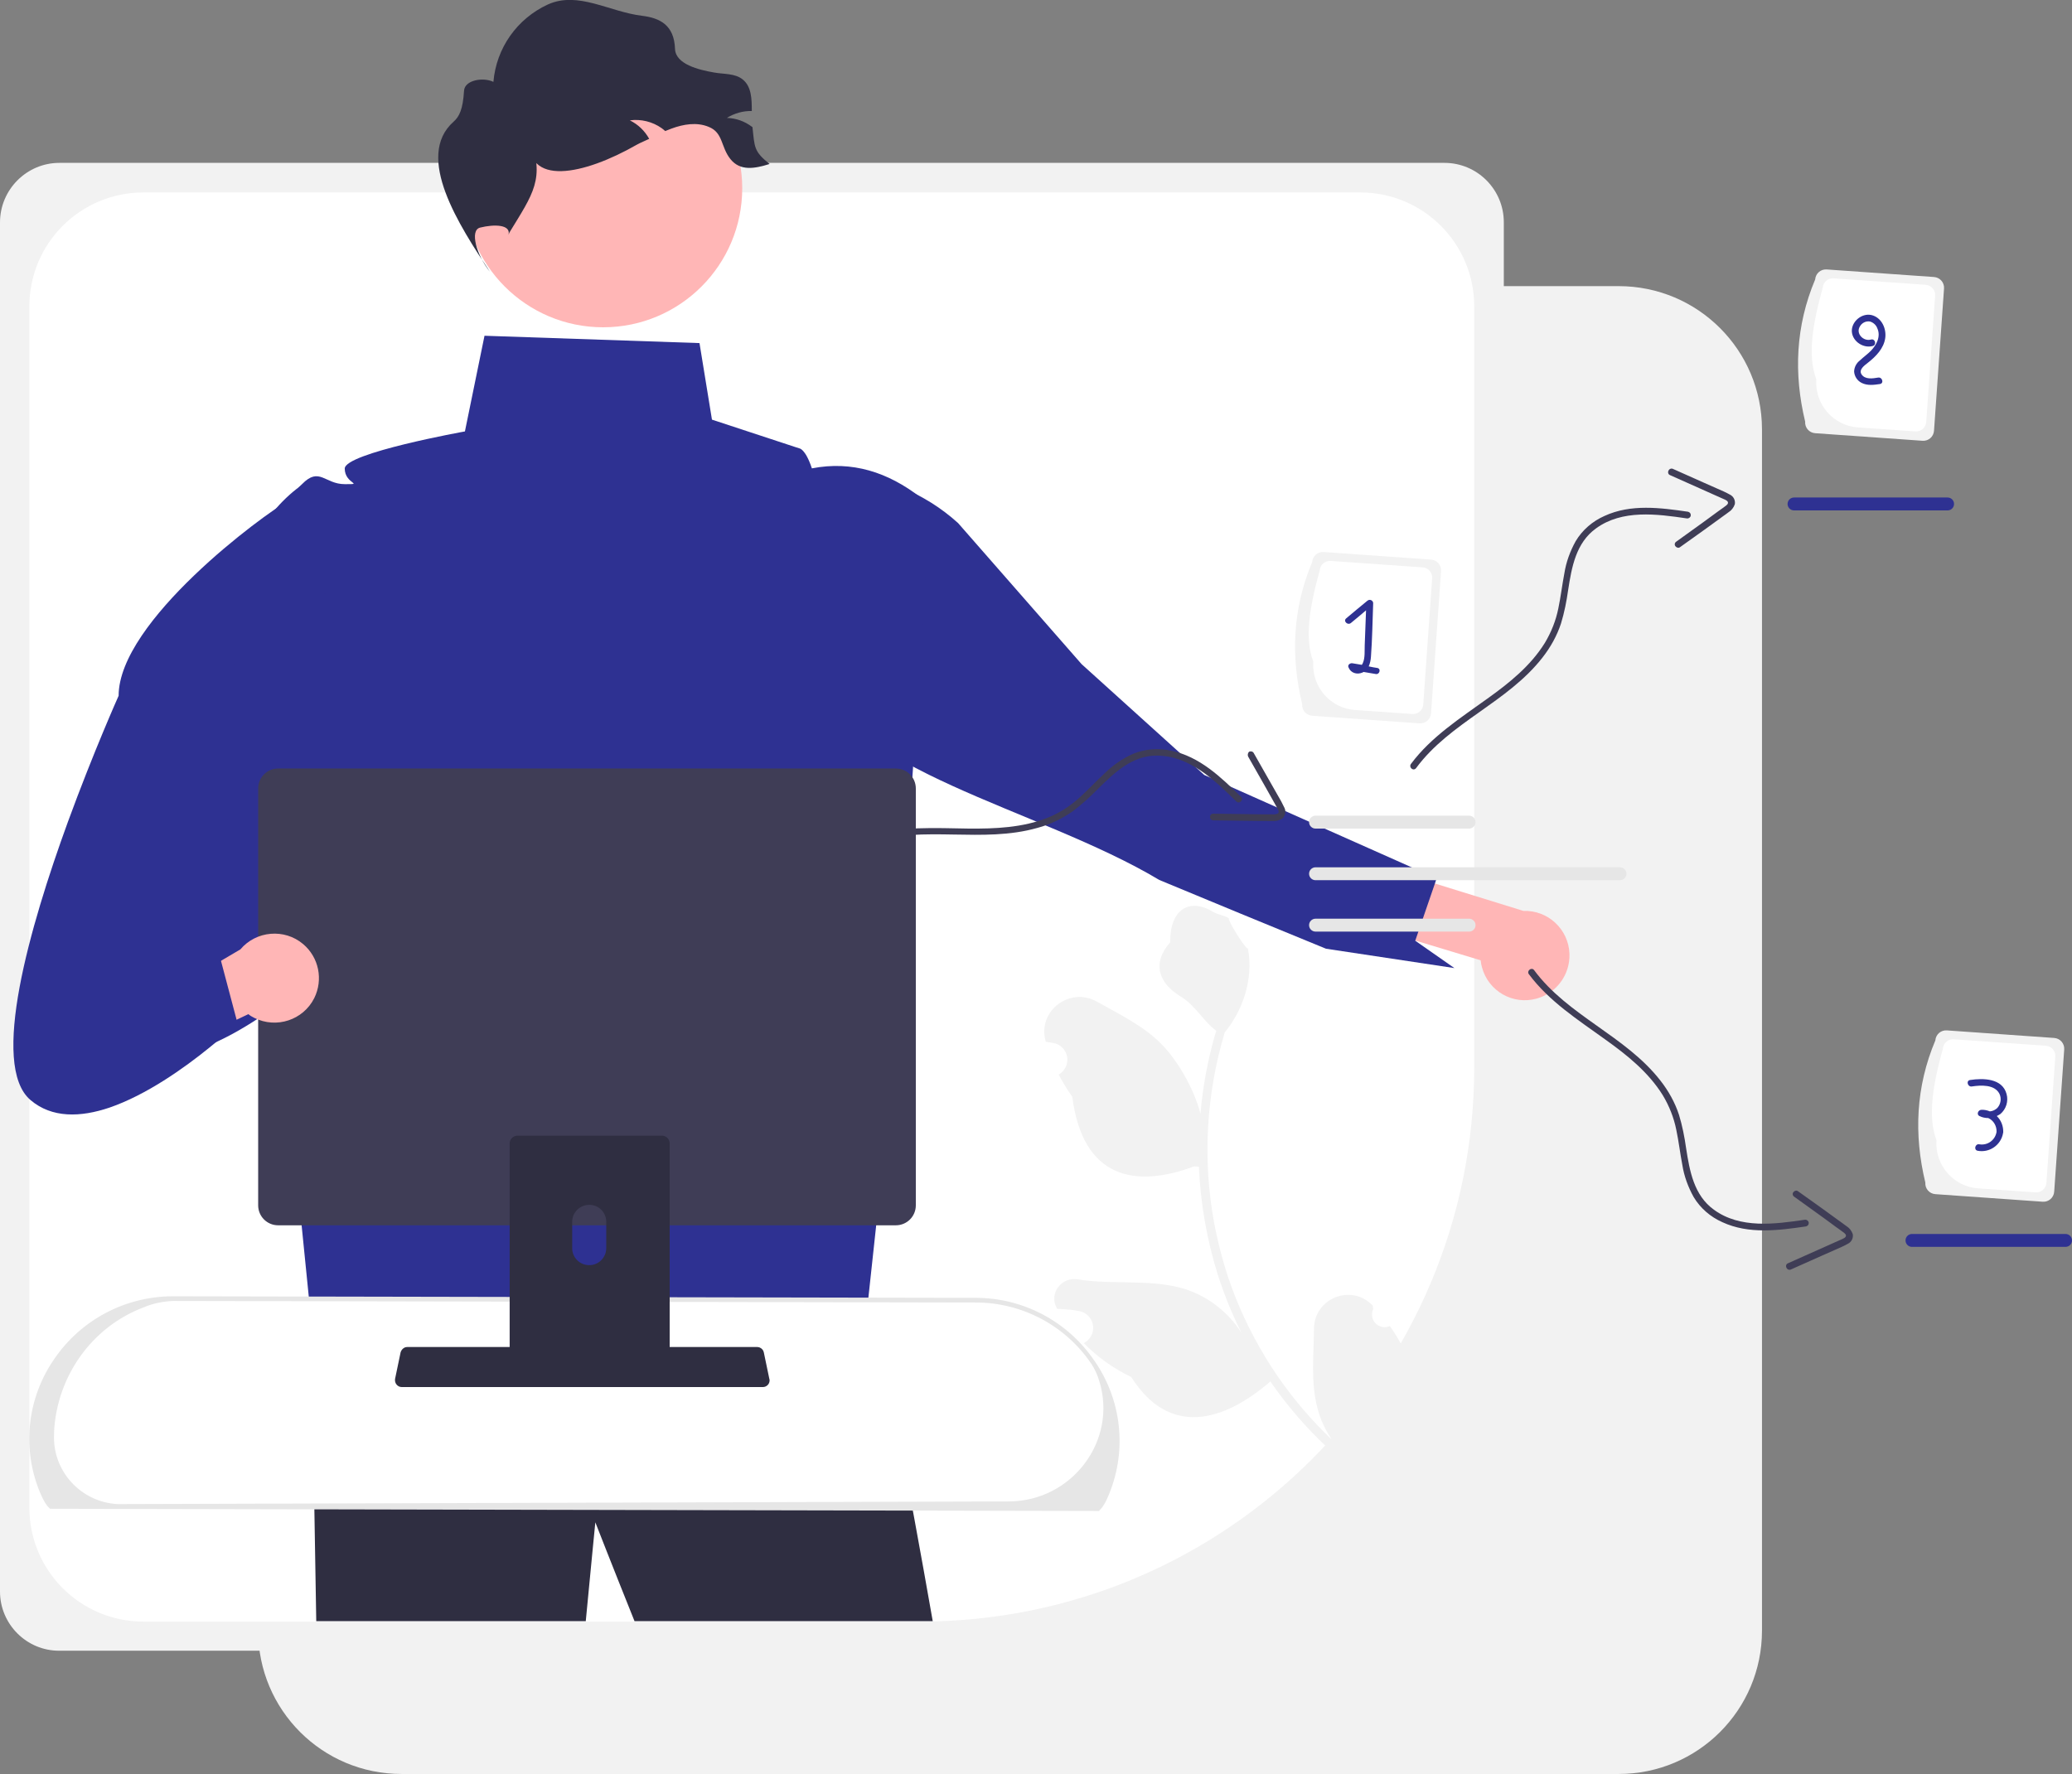 <?xml version="1.0" encoding="utf-8"?>
<!-- Generator: Adobe Illustrator 27.7.0, SVG Export Plug-In . SVG Version: 6.00 Build 0)  -->
<svg version="1.1" id="Layer_1" xmlns="http://www.w3.org/2000/svg" x="0px"
     y="0px"
     viewBox="0 0 931 797.3" style="enable-background:new 0 0 931 797.3;" xml:space="preserve">
<rect x="0" y="0" width="931" height="797.3" fill="#808080" stroke="none"/>
<style type="text/css">
	.st0{fill:#F2F2F2;}
	.st1{fill:#FFFFFF;}
	.st2{fill:#FFB6B6;}
	.st3{fill:#2E3192;}
	.st4{fill:#2F2E41;}
	.st5{fill:#E6E6E6;}
	.st6{fill:#3F3D56;}
</style>
    <path class="st0" d="M727.3,128.6H664v539.3c0,35.6-28.8,64.4-64.4,64.4c0,0,0,0,0,0H116v0.6c0,35.6,28.8,64.4,64.4,64.4
	c0,0,0,0,0,0h546.9c35.6,0,64.4-28.8,64.4-64.4c0,0,0,0,0,0V193C791.7,157.4,762.9,128.6,727.3,128.6z"/>
    <path class="st0" d="M26.7,73.2H649c14.8,0,26.7,12,26.7,26.7v615.3c0,14.8-12,26.7-26.7,26.7H26.7C12,742,0,730,0,715.3V100
	C0,85.2,12,73.2,26.7,73.2z"/>
    <path class="st1" d="M64.4,86.5c-28.3,0-51.2,22.9-51.2,51.2l0,0v539.9c0,28.3,22.9,51.2,51.2,51.2h349c137.5,0,249-111.5,249-249
	V137.7c0-28.3-22.9-51.2-51.2-51.2l0,0H64.4z"/>
    <path class="st2" d="M690.5,448.8c-10.7,3-21.7-3.3-24.6-14c-0.3-1-0.5-2.1-0.6-3.2l-95.6-28.9l1.5-28.4l113.3,35.1
	c11-0.4,20.3,8.2,20.7,19.3C705.5,438.1,699.4,446.3,690.5,448.8L690.5,448.8z"/>
    <path class="st3" d="M368.8,302.3c-9.7-8.1,4.5-48.1,0.7-59.7c-0.2-0.7-0.4-1.4-0.7-2.1c-0.4-1.5-0.3-3.1,0.3-4.5l35.9-16.9
	c9.4,3.8,18,9.2,25.5,16l55.5,63.4l55.1,49.8l24.2,10.8l80.2,35.7l-0.8,2.4l0,0l-8.8,25.6l0,0l17.6,12.3l-57.7-8.7l-38.2-15.7
	l-36.7-15.2C466.5,362.9,377.3,346,368.8,302.3z"/>
    <path class="st0" d="M624.5,596c-2.9,1.3-6.2,0-7.5-2.8c-0.7-1.5-0.7-3.3,0-4.8c-0.1-0.6-0.1-1-0.2-1.6c-0.1-0.1-0.2-0.2-0.3-0.3
	c-9.5-9.6-25.9-3-26.1,10.6c-0.1,12-1.5,24.5,1.6,35.9c1.3,5,3.5,9.8,6.5,14.1c-18.8-17.8-33.5-39.5-43.2-63.6
	c-2.4-6-4.5-12.2-6.2-18.5c-1.4-5.1-2.6-10.3-3.6-15.6c-5.2-28.5-3.5-57.7,4.8-85.4c6.3-7.7,10.2-17.1,11-27
	c0.3-3.6,0.1-7.2-0.6-10.7c-0.9,0.5-9-12.4-8.6-13.6c-2-1.4-4.7-1.5-6.9-2.8c-10.7-6.6-19.6-1.2-19.4,13.6c-8.5,9.6-5,18.6,4.9,24.5
	c6.3,3.8,9.9,10.9,15.8,15.3c-0.2,0.6-0.4,1.3-0.6,1.9c-3.3,11.6-5.5,23.4-6.5,35.4c-3-11.6-10.4-24.1-17.5-31.3
	c-8-8.2-18.9-13.4-29-19.1c-12.1-6.9-26.8,4.1-23.1,17.6c0,0.1,0.1,0.3,0.1,0.4c1.2,0.2,2.4,0.4,3.6,0.6c4.2,0.9,6.8,5,5.9,9.1
	c-0.4,2.1-1.8,3.9-3.6,5l-0.1,0.1c1.8,3.4,3.8,6.7,6.1,9.9c4.7,36.7,28.1,41.3,54.8,31.3c0.7,0.1,1.4,0.1,2.1,0.2
	c0.7,16.3,3.5,32.4,8.3,47.9c2.9,9.2,6.5,18.1,10.8,26.7l-0.2-0.3c-5.9-9.1-14.7-15.9-25-19.3c-15.3-4.8-32.9-1.8-48.3-4.4
	c-7.4-1.3-13.2,6.5-9.4,13c0.1,0.1,0.1,0.2,0.2,0.3c2.1,0,4.3,0.2,6.4,0.4c1.2,0.2,2.4,0.4,3.6,0.6c4.2,0.9,6.8,5,5.9,9.1
	c-0.4,2.1-1.8,3.9-3.6,5l-0.1,0.1c-0.1,0.1-0.2,0.1-0.3,0.2c6.2,6.3,13.4,11.4,21.3,15.2c17,26.9,41.2,20.4,62.5,2l0,0
	c7.4,10.7,15.9,20.6,25.4,29.5l41.8-16.8c0-0.5-0.1-1.1-0.1-1.6c-3.8,1.8-7.8,3.1-11.8,3.9c1.6-5.1,3.1-10.1,4.7-15.2
	c0-0.1,0.1-0.2,0.1-0.3c0.8-2.6,1.6-5.2,2.4-7.7l0,0C631.3,606.9,628.3,601.3,624.5,596L624.5,596z"/>
    <path class="st4" d="M394.6,632.8l-0.5-0.6C392.8,623.4,394.6,632.8,394.6,632.8z"/>
    <path class="st4" d="M419.1,728.6h-134c-10.4-25.9-17.6-44.4-17.6-44.4s-1.8,18.1-4.3,44.4H142.1c-1.1-71.4-2.7-144.6-3.2-167.9
	l232.5,5.2l23.1,29.3c0.1,0.5,0.2,1,0.3,1.6C395.7,602.8,408.3,666.8,419.1,728.6z"/>
    <path class="st3" d="M417.1,226.7L417.1,226.7c-0.8-1.4-2-2.5-3.4-3.1c-14.7-11.4-30.8-16.6-48.9-13.1c-3-9-5.7-9-5.7-9l-39.2-12.9
	l-5.6-34.4l-96.6-3.3l-8.8,43c0,0-54,9.7-54,16.7s9,7,0,7s-11.4-8-19.2,0c-0.7,0.7-1.4,1.3-2.1,1.9c-0.1,0.1-0.2,0.1-0.3,0.2
	c-17.9,14.1-27.4,36.3-25.1,59l16.6,165.2l17.7,176.3l242.6,10.1l16.2-150l16.5-249.6C418,229.3,417.7,228,417.1,226.7z"/>
    <path class="st1" d="M18.8,669.8c1.4,3.5,2.8,6,4.2,7.3l470.6,1c1.4-1.3,2.8-3.8,4.2-7.3c16.5-41.4-14.6-86.3-59.1-86.4l-360.6-0.7
	C33.4,583.7,2.3,628.5,18.8,669.8z"/>
    <path class="st5" d="M493.9,679.1l-0.4,0l-471-1l-0.3-0.3c-1.5-1.3-2.9-3.8-4.5-7.7l0,0c-7.9-19.6-5.4-41.8,6.6-59.2
	c12-17.7,32-28.3,53.4-28.3h0.1l360.6,0.7c21.5,0,41.5,10.7,53.5,28.5c12,17.4,14.5,39.7,6.6,59.3c-1.5,3.9-3,6.4-4.5,7.7
	L493.9,679.1z M54.4,676l399-1.2c28.2-0.1,48.9-27.3,40.5-54.2c-0.8-2.7-2-5.3-3.5-7.6c-11.6-17.2-31.1-27.6-51.9-27.6l-360.6-0.7
	h-0.1c-4.6,0.2-9.1,1.1-13.3,2.9c-23.3,8.8-38.9,31-40.2,55.8c0,0.3,0,0.6,0,1C23.4,661,36.2,675.1,52.8,676h0
	C53.3,676,53.9,676,54.4,676L54.4,676z"/>
    <path class="st0" d="M585.1,316.5c-5.2-21.6-4.3-43,4.5-63.9c0.2-2.7,2.5-4.7,5.2-4.5l48.2,3.4c2.7,0.2,4.7,2.5,4.5,5.2l-4.5,63.9
	c-0.2,2.7-2.5,4.7-5.2,4.5l-48.2-3.4C586.9,321.5,584.9,319.2,585.1,316.5z"/>
    <path class="st1" d="M590.1,297.4c-4.1-10.7-1.5-25.3,2.9-41.1c0.2-2.5,2.4-4.4,4.9-4.2l41.4,2.9c2.5,0.2,4.4,2.4,4.2,4.9l-4,56.8
	c-0.2,2.5-2.4,4.4-4.9,4.2l-25.7-1.8C597.8,318.4,589.3,308.7,590.1,297.4z"/>
    <path class="st3" d="M618.8,300.2c-1.3-0.2-2.5-0.4-3.8-0.7c0.6-1.4,0.9-2.8,1-4.3c0.6-8,0.7-16.1,1-24.1c0-0.8-0.7-1.5-1.6-1.5
	c-0.4,0-0.7,0.2-1,0.4c-3.2,2.6-6.4,5.3-9.5,7.9c-1.5,1.2,0.6,3.3,2.1,2.1c2.3-1.9,4.6-3.8,6.8-5.7c-0.2,5.2-0.4,10.5-0.6,15.7
	c-0.1,2.5,0.2,5.6-0.8,7.9c-0.1,0.3-0.3,0.6-0.5,0.9c-1.4-0.2-2.8-0.5-4.2-0.7c-1-0.2-2.3,0.7-1.8,1.8c1,2.6,3.8,3.4,6.2,2.4
	c0.2-0.1,0.4-0.2,0.6-0.3l5.3,0.9C619.9,303.4,620.7,300.5,618.8,300.2z"/>
    <path class="st0" d="M865.1,531.5c-5.2-21.6-4.3-43,4.5-63.9c0.2-2.7,2.5-4.7,5.2-4.5l48.2,3.4c2.7,0.2,4.7,2.5,4.5,5.2l-4.5,63.9
	c-0.2,2.7-2.5,4.7-5.2,4.5l-48.2-3.4C866.9,536.5,864.9,534.2,865.1,531.5z"/>
    <path class="st1" d="M870.1,512.4c-4.1-10.7-1.5-25.3,2.9-41.1c0.2-2.5,2.4-4.4,4.9-4.2l41.4,2.9c2.5,0.2,4.4,2.4,4.2,4.9l-4,56.8
	c-0.2,2.5-2.4,4.4-4.9,4.2l-25.7-1.8C877.8,533.4,869.3,523.7,870.1,512.4z"/>
    <path class="st3" d="M897.2,501.6c0.6-0.3,1.1-0.6,1.6-0.9c2.6-2.2,3.7-5.7,2.8-9c-1.9-7.1-10.5-7.2-16.4-6.3
	c-1.9,0.3-1.1,3.2,0.8,2.9c4-0.6,10.2-1,12.4,3.3c1,2.1,0.6,4.6-0.9,6.3c-0.9,0.9-2.1,1.5-3.4,1.6c-1.2-0.5-2.6-0.8-3.9-0.7
	c-1.4,0.1-2.2,2.1-0.8,2.8c1.2,0.6,2.6,0.9,4,0.9c2.4,1.1,3.8,3.6,3.7,6.2c-0.6,3.7-4,6.2-7.7,5.6h0l0,0c-1.9-0.4-2.7,2.5-0.8,2.9
	c5.3,1,10.4-2.5,11.4-7.8c0-0.1,0-0.3,0.1-0.4C900.2,506.2,899.2,503.5,897.2,501.6z"/>
    <path class="st0" d="M811.1,189.5c-5.2-21.6-4.3-43,4.5-63.9c0.2-2.7,2.5-4.7,5.2-4.5l48.2,3.4c2.7,0.2,4.7,2.5,4.5,5.2l-4.5,63.9
	c-0.2,2.7-2.5,4.7-5.2,4.5l-48.2-3.4C812.9,194.5,810.9,192.2,811.1,189.5z"/>
    <path class="st1" d="M816.1,170.4c-4.1-10.7-1.5-25.3,2.9-41.1c0.2-2.5,2.4-4.4,4.9-4.2l41.4,2.9c2.5,0.2,4.4,2.4,4.2,4.9l-4,56.8
	c-0.2,2.5-2.4,4.4-4.9,4.2l-25.7-1.8C823.8,191.4,815.3,181.7,816.1,170.4z"/>
    <path class="st3" d="M841.6,141.8c-4.2-1.5-9,1.9-9.5,6.2c-0.5,4.9,4.8,8.8,9.4,7.5c1.8-0.5,1.1-3.4-0.8-2.9c-3.4,1-7-2.7-5-5.9
	c0.9-1.6,2.7-2.5,4.5-2.2c1.5,0.4,2.8,1.6,3.3,3c1.7,3.7-0.3,7.5-2.9,10.2c-1.5,1.5-3.2,2.7-4.8,4.2c-1.6,1.2-2.6,3-2.7,5
	c0.1,2.2,1.4,4.2,3.4,5.2c2.6,1.3,5.5,0.9,8.2,0.5c1.9-0.3,1.1-3.2-0.8-2.9c-2.4,0.4-5.9,1-7.5-1.5c-1.3-2.1,1.4-4,2.8-5.1
	c3.6-2.8,7.3-6.5,7.9-11.3C847.6,147.7,845.6,143.2,841.6,141.8z"/>
    <path class="st3" d="M109.8,434.1l23.8,10.7c-11.2,9.1-28.2,21.2-44.8,26.9l-26.5-18c-9.9-38-3.8-77.2,8-110.3
	c6.6-18.4,15.3-36,25.9-52.4c-2.2-22.7,7.3-44.9,25.1-58.9c0.1-0.1,0.2-0.1,0.3-0.2c17.7,15.4,28.5,37.2,29.9,60.6l0.5,8.8l1.1,17.3
	l2.7,44.1l-31.9,49.6L109.8,434.1z"/>
    <path class="st4" d="M178.2,622.3c0.6,0.7,1.4,1.1,2.3,1.1h162.3c1.6,0,3-1.3,3-3c0-0.2,0-0.4-0.1-0.6l-2.5-12
	c-0.2-1-0.9-1.8-1.9-2.2c-0.3-0.1-0.7-0.2-1.1-0.2H183c-0.4,0-0.7,0.1-1.1,0.2c-0.9,0.4-1.6,1.2-1.9,2.2l-2.5,12
	C177.4,620.7,177.6,621.6,178.2,622.3z"/>
    <path class="st6"
          d="M116,354.4v187.3c0,5,4,9,9,9h277.5c5,0,9-4,9-9V354.4c0-5-4-9-9-9H125C120,345.4,116,349.4,116,354.4z"/>
    <path class="st4" d="M229,513.9v102.6h71.9V513.9c0-1.5-1-2.9-2.4-3.3c-0.3-0.1-0.7-0.2-1-0.2h-64.9C230.6,510.4,229,512,229,513.9
	L229,513.9L229,513.9z M257.1,549.1c0-4.2,3.5-7.6,7.7-7.6c4.2,0,7.6,3.4,7.6,7.6V561c0,4.2-3.5,7.7-7.7,7.6c-4.2,0-7.6-3.4-7.6-7.6
	V549.1z"/>
    <circle class="st2" cx="271" cy="84.6" r="62.5"/>
    <path class="st4" d="M345.8,73.7c-6.7,2.1-13.2,3.3-17.6-2.2s-3.2-11.9-9.8-14.5c-5.3-2.2-11.3-1.2-16.7,0.8
	c-0.9,0.4-1.9,0.7-2.8,1.1c-0.5-0.4-1-0.9-1.6-1.3c-4.1-2.9-9.3-4.2-14.3-3.5c3.7,1.8,6.7,4.7,8.7,8.3c-1.8,0.9-3.7,1.6-5.5,2.6
	c-23.9,13.7-50.4,19.3-48.3-3.7c7.2,19,1.6,25.8-9,43.2l-0.4,1c1.1-4.6-6.4-4.8-12.8-3.2c-4.7,1.2-1.7,12.2,4.4,19.8
	c-13.6-20.5-34-51.7-16.3-67.4c2.6-2.3,4.2-5.6,4.7-13.9c0.3-4.9,8.7-6.2,13.2-4c1.3-15.2,10.6-28.4,24.5-34.8
	c13.6-6.1,27.5,3.3,42.3,5.1c8.2,1,14.4,4.3,14.8,14.8c0.2,7,10.7,9.5,17.6,10.7c4.4,0.8,9.3,0.3,12.8,3.1c4,3.2,4.1,8.8,4.1,14.2
	c-3.9-0.1-7.8,1-11.2,3.1c4.1,0.1,8,1.5,11.3,4c0.1,0,0.1,0.1,0.2,0.1C339.1,66.1,338.6,68,345.8,73.7z"/>
    <path class="st6" d="M390.9,378.5c24.4-7.6,50.6,0.6,75.2-6.4c5.7-1.5,11-4.1,15.8-7.4c4.1-3.1,7.9-6.5,11.5-10.2
	c7.4-7.3,15.4-15,26.5-14.9c14.6,0.1,25.8,11,35.6,20.6c1.4,1.4,3.5-0.8,2.1-2.1c-9-8.8-18.6-18.1-31.4-20.7
	c-5.7-1.3-11.7-0.8-17.1,1.4c-4.7,2.1-9,5.1-12.7,8.7c-3.9,3.6-7.5,7.5-11.5,11.1c-4.2,3.8-8.9,6.8-14.1,8.9
	c-11.3,4.5-23.6,5-35.6,4.9c-15-0.2-30.4-1.2-45,3.3C388.3,376.2,389.1,379.1,390.9,378.5L390.9,378.5z"/>
    <path class="st6" d="M560.8,340l7.5,13.2l3.6,6.4c0.6,1.1,1.3,2.3,1.9,3.4c0.4,0.7,1.2,2,0.4,2.6c-0.7,0.3-1.5,0.5-2.3,0.4
	c-1.3,0-2.6,0-4,0l-7.4-0.1l-15.4-0.2c-0.8,0-1.5,0.7-1.4,1.6c0,0.8,0.7,1.4,1.4,1.4c8.9,0.1,17.9,0.3,26.8,0.3
	c1.6,0.1,3.1-0.3,4.4-1.2c1.3-1.3,1.6-3.2,0.8-4.8c-0.9-1.9-1.9-3.8-3-5.6l-3.3-5.8l-7.5-13.2c-0.4-0.7-1.4-0.9-2.1-0.5
	C560.7,338.4,560.5,339.3,560.8,340L560.8,340z"/>
    <path class="st5" d="M660.1,372.4h-69c-1.6,0-2.9-1.3-2.9-2.9c0-1.6,1.3-2.9,2.9-2.9c0,0,0,0,0,0c0,0,0,0,0,0h69
	c1.6,0,2.9,1.3,2.9,2.9C663,371.1,661.7,372.4,660.1,372.4C660.1,372.4,660.1,372.4,660.1,372.4
	C660.1,372.4,660.1,372.4,660.1,372.4z"/>
    <path class="st5" d="M660.1,418.7h-69c-1.6,0-2.9-1.3-2.9-2.9c0-1.6,1.3-2.9,2.9-2.9c0,0,0,0,0,0h69c1.6,0,2.9,1.3,2.9,2.9
	S661.7,418.7,660.1,418.7C660.1,418.7,660.1,418.7,660.1,418.7C660.1,418.7,660.1,418.7,660.1,418.7z"/>
    <path class="st5" d="M727.9,395.6H591.1c-1.6,0-2.9-1.3-2.9-2.9c0-1.6,1.3-2.9,2.9-2.9c0,0,0,0,0,0c0,0,0,0,0,0h136.8
	c1.6,0,2.9,1.3,2.9,2.9C730.8,394.3,729.5,395.6,727.9,395.6C727.9,395.6,727.9,395.6,727.9,395.6
	C727.9,395.6,727.9,395.6,727.9,395.6z"/>
    <path class="st6" d="M636.3,345.2c15.2-20.6,41.1-29.5,56.8-49.7c3.6-4.6,6.5-9.8,8.3-15.3c1.5-4.9,2.5-10,3.2-15
	c1.6-10.3,3.5-21.2,12.5-27.7c11.8-8.6,27.3-6.5,40.9-4.5c0.8,0.1,1.6-0.5,1.7-1.3c0.1-0.8-0.4-1.5-1.2-1.7
	c-12.4-1.8-25.7-3.6-37.6,1.9c-5.4,2.4-9.9,6.3-12.9,11.3c-2.5,4.5-4.3,9.4-5.1,14.5c-1,5.2-1.6,10.5-2.7,15.7
	c-1.1,5.5-3.2,10.8-6.1,15.6c-6.4,10.3-16,18-25.8,25c-12.2,8.8-25.2,17.1-34.3,29.3C632.8,344.9,635.1,346.8,636.3,345.2
	L636.3,345.2z"/>
    <path class="st6" d="M750.3,213.5l13.9,6.2l6.7,3c1.2,0.5,2.4,1.1,3.6,1.6c0.7,0.3,2.2,0.9,1.9,1.9c-0.2,0.7-1.1,1.2-1.6,1.6
	c-1.1,0.8-2.1,1.5-3.2,2.3l-6,4.4l-12.5,9c-0.7,0.5-0.8,1.5-0.2,2.1c0.5,0.6,1.4,0.8,2,0.3c7.3-5.2,14.6-10.4,21.8-15.7
	c1.3-0.8,2.3-2.1,2.8-3.6c0.3-1.8-0.6-3.5-2.2-4.3c-1.8-1-3.8-1.9-5.7-2.7l-6.1-2.7l-13.9-6.2c-0.8-0.3-1.6,0.1-1.9,0.8
	C749.3,212.3,749.6,213.2,750.3,213.5L750.3,213.5z"/>
    <path class="st3" d="M875.1,229.4h-69c-1.6,0-2.9-1.3-2.9-2.9c0-1.6,1.3-2.9,2.9-2.9l0,0c0,0,0,0,0,0h69c1.6,0,2.9,1.3,2.9,2.9
	C878,228.1,876.7,229.4,875.1,229.4C875.1,229.4,875.1,229.4,875.1,229.4C875.1,229.4,875.1,229.4,875.1,229.4z"/>
    <path class="st6" d="M689.3,436c15.2,20.6,41.1,29.5,56.8,49.7c3.6,4.6,6.5,9.8,8.3,15.3c1.5,4.9,2.5,10,3.2,15
	c1.6,10.3,3.5,21.2,12.5,27.7c11.8,8.6,27.3,6.5,40.9,4.5c0.8-0.1,1.6,0.5,1.7,1.3c0.1,0.8-0.4,1.5-1.2,1.7
	c-12.4,1.8-25.7,3.6-37.6-1.9c-5.4-2.4-9.9-6.3-12.9-11.3c-2.5-4.5-4.3-9.4-5.1-14.5c-1-5.2-1.6-10.5-2.7-15.7
	c-1.1-5.5-3.2-10.8-6.1-15.6c-6.4-10.3-16-18-25.8-25c-12.2-8.8-25.2-17.1-34.3-29.3C685.8,436.4,688.1,434.5,689.3,436L689.3,436z"
    />
    <path class="st6" d="M803.3,567.8l13.9-6.2l6.7-3c1.2-0.5,2.4-1.1,3.6-1.6c0.7-0.3,2.2-0.9,1.9-1.9c-0.2-0.7-1.1-1.2-1.6-1.6
	c-1.1-0.8-2.1-1.5-3.2-2.3l-6-4.4l-12.5-9c-0.7-0.5-0.8-1.5-0.2-2.1c0.5-0.6,1.4-0.8,2-0.3c7.3,5.2,14.6,10.4,21.8,15.7
	c1.3,0.8,2.3,2.1,2.8,3.6c0.3,1.8-0.6,3.5-2.2,4.3c-1.8,1-3.8,1.9-5.7,2.7l-6.1,2.7l-13.9,6.2c-0.8,0.3-1.6-0.1-1.9-0.8
	C802.3,568.9,802.6,568.1,803.3,567.8L803.3,567.8z"/>
    <path class="st3" d="M928.1,560.4h-69c-1.6,0-2.9-1.3-2.9-2.9c0-1.6,1.3-2.9,2.9-2.9c0,0,0,0,0,0h69c1.6,0,2.9,1.3,2.9,2.9
	S929.7,560.4,928.1,560.4C928.1,560.4,928.1,560.4,928.1,560.4z"/>
    <path class="st2" d="M141.2,448.6c-5,9.9-17,13.8-26.9,8.9c-1-0.5-1.9-1-2.7-1.7L39.6,490l-4.8-20.2l73.2-43.1
	c7.1-8.4,19.8-9.5,28.2-2.4C143.3,430.3,145.3,440.3,141.2,448.6L141.2,448.6z"/>
    <path class="st3" d="M113.5,344.7L62.9,448l21.4-9.7l14.9-6.8l7.5,28.3c0,0-4.9,4.8-12.7,11.1c-11.2,9.1-28.2,21.2-44.8,26.9
	c-13,4.4-25.9,4.8-35.5-3.4c-18.3-15.6-0.4-77.8,16.8-125c11.6-31.7,22.8-56.7,22.8-56.7c0-33.4,64.8-81.4,76.8-88l0,0
	c6.9-3.7,8.8,1.7,8.8,1.7l-37.7,55.2l11.3,45.7l3.2,12.9L113.5,344.7z"/>
</svg>
